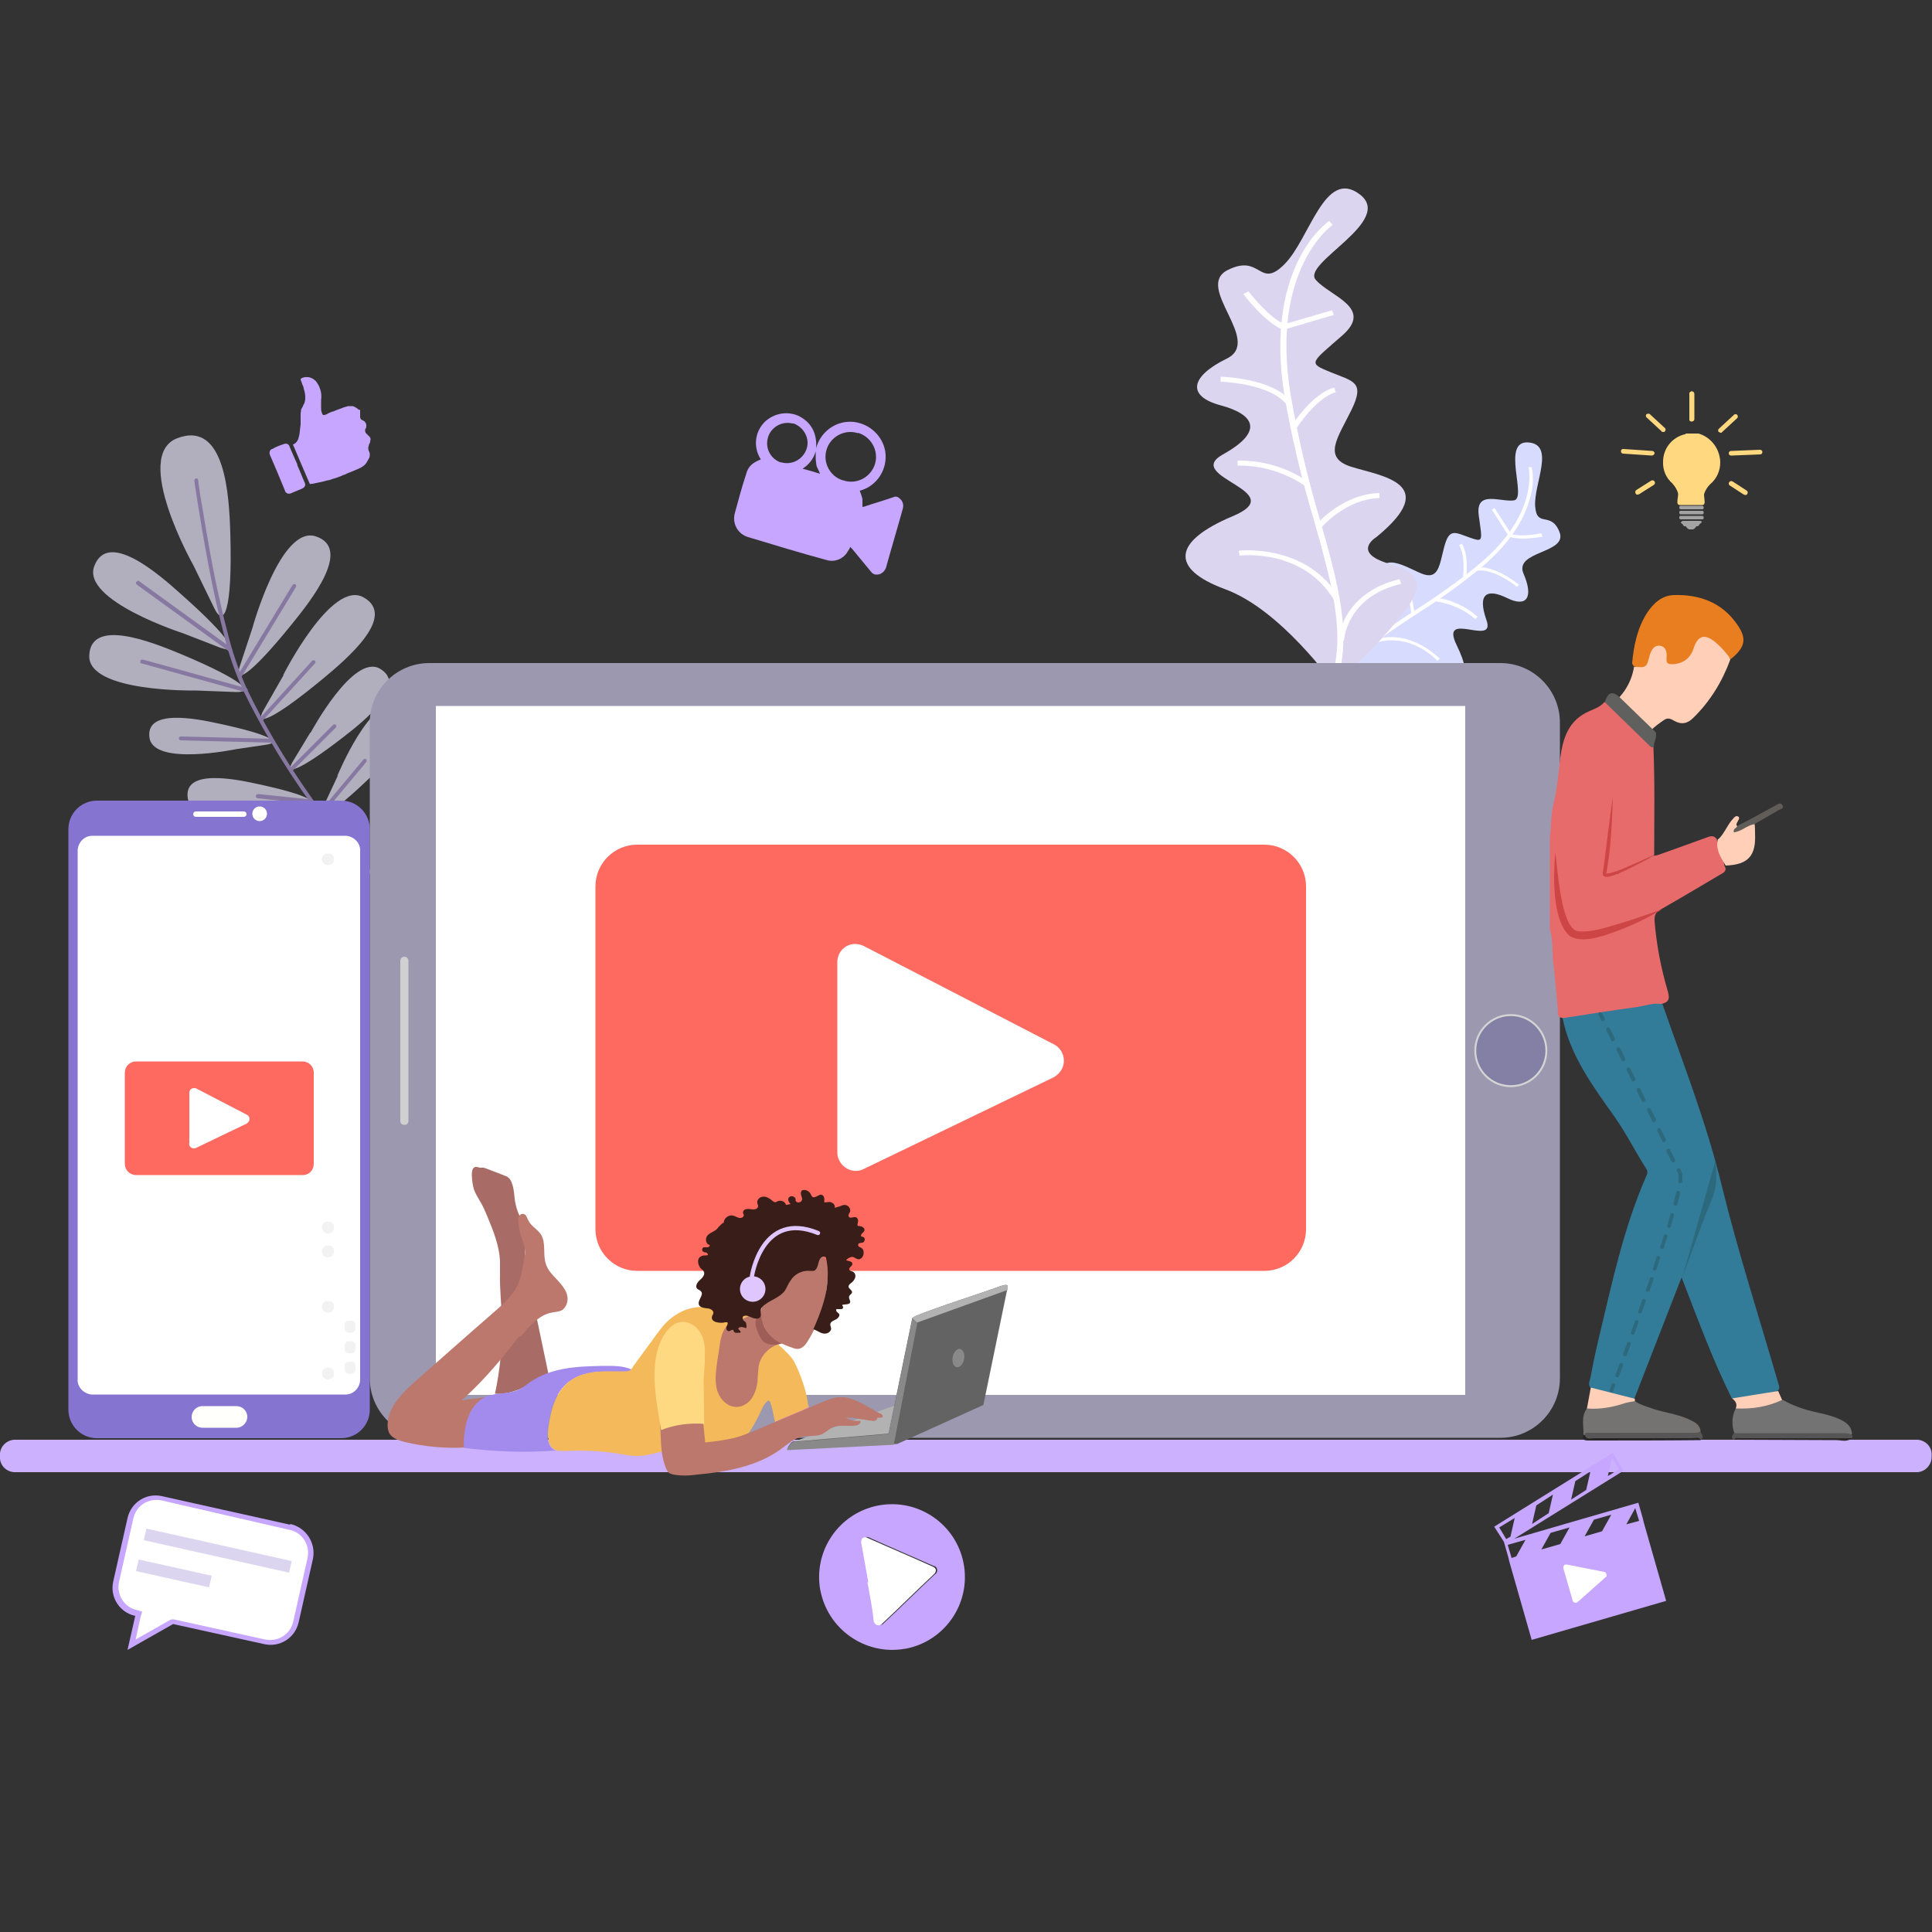 <?xml version="1.0" encoding="UTF-8"?>
<svg id="Layer_1" data-name="Layer 1" xmlns="http://www.w3.org/2000/svg" version="1.1" xmlns:xlink="http://www.w3.org/1999/xlink" viewBox="0 0 500 500">
  <rect x="0" y="0" width="500" height="500" fill="#333333" stroke="none"/>
  <defs>
    <style>
      .cls-1 {
        fill: #565555;
      }

      .cls-1, .cls-2, .cls-3, .cls-4, .cls-5, .cls-6, .cls-7, .cls-8, .cls-9, .cls-10, .cls-11, .cls-12, .cls-13, .cls-14, .cls-15, .cls-16, .cls-17, .cls-18, .cls-19, .cls-20, .cls-21, .cls-22, .cls-23, .cls-24, .cls-25, .cls-26, .cls-27, .cls-28, .cls-29, .cls-30, .cls-31, .cls-32, .cls-33, .cls-34, .cls-35, .cls-36, .cls-37, .cls-38, .cls-39, .cls-40, .cls-41, .cls-42, .cls-43, .cls-44 {
        stroke-width: 0px;
      }

      .cls-2 {
        fill: #ed98af;
      }

      .cls-3 {
        fill: #898989;
      }

      .cls-4 {
        fill: #e86b6b;
      }

      .cls-5 {
        fill: #c6a6fe;
      }

      .cls-6 {
        fill: #b1f2e9;
      }

      .cls-7 {
        fill: #f2f2f2;
      }

      .cls-8 {
        fill: #e87e1f;
      }

      .cls-9 {
        fill: #747373;
      }

      .cls-10 {
        fill: #e0c6ff;
      }

      .cls-11 {
        fill: #d0d0d0;
      }

      .cls-12 {
        fill: #60615e;
      }

      .cls-45 {
        clip-path: url(#clippath-2);
      }

      .cls-13 {
        fill: #636363;
      }

      .cls-46 {
        opacity: .8;
      }

      .cls-14 {
        fill: #ffcfb8;
      }

      .cls-47 {
        clip-path: url(#clippath-6);
      }

      .cls-15 {
        fill: #ccb1fe;
      }

      .cls-16 {
        fill: #747372;
      }

      .cls-17 {
        fill: #2a2928;
      }

      .cls-18, .cls-48 {
        fill: none;
      }

      .cls-19 {
        fill: #605c58;
      }

      .cls-20 {
        fill: #fed981;
      }

      .cls-21 {
        fill: #b2b2b2;
      }

      .cls-49 {
        clip-path: url(#clippath-7);
      }

      .cls-22 {
        fill: #ff6a60;
      }

      .cls-50 {
        clip-path: url(#clippath-1);
      }

      .cls-51 {
        clip-path: url(#clippath-4);
      }

      .cls-23 {
        fill: #bc786d;
      }

      .cls-24 {
        fill: #ce4545;
      }

      .cls-25 {
        fill: #575556;
      }

      .cls-26 {
        fill: #8674d1;
      }

      .cls-27 {
        fill: #9e5e57;
      }

      .cls-28 {
        fill: #a86b65;
      }

      .cls-29 {
        fill: #fffffc;
      }

      .cls-30 {
        fill: #d1cde0;
      }

      .cls-31 {
        fill: #ffd880;
      }

      .cls-32 {
        fill: #272526;
      }

      .cls-33 {
        fill: #391d18;
      }

      .cls-34 {
        fill: #9b8abc;
      }

      .cls-35 {
        fill: #f4b95a;
      }

      .cls-52 {
        clip-path: url(#clippath);
      }

      .cls-53 {
        fill: #847fa5;
        stroke: #d4d4d4;
        stroke-width: .5px;
      }

      .cls-36 {
        fill: #a3a3a3;
      }

      .cls-37 {
        fill: #327b99;
      }

      .cls-38 {
        fill: #57cee9;
      }

      .cls-54 {
        clip-path: url(#clippath-3);
      }

      .cls-39 {
        fill: #a38aed;
      }

      .cls-55 {
        clip-path: url(#clippath-8);
      }

      .cls-40 {
        fill: #d7dcff;
      }

      .cls-41 {
        fill: #fff;
      }

      .cls-56 {
        clip-path: url(#clippath-5);
      }

      .cls-42 {
        fill: #9c98af;
      }

      .cls-43 {
        fill: #2c697c;
      }

      .cls-48 {
        stroke: #e0c6ff;
        stroke-linecap: round;
        stroke-linejoin: round;
        stroke-width: 1.1px;
      }

      .cls-44 {
        fill: #dcd5ef;
      }
    </style>
    <clipPath id="clippath">
      <rect class="cls-18" width="500" height="500"/>
    </clipPath>
    <clipPath id="clippath-1">
      <rect class="cls-18" x="89.2" y="341.8" width="2.7" height="3.1"/>
    </clipPath>
    <clipPath id="clippath-2">
      <rect class="cls-18" x="89.2" y="347.1" width="2.7" height="3.1"/>
    </clipPath>
    <clipPath id="clippath-3">
      <rect class="cls-18" x="89.2" y="352.4" width="2.7" height="3.1"/>
    </clipPath>
    <clipPath id="clippath-4">
      <rect class="cls-18" x="83.3" y="316.2" width="3.1" height="3.1"/>
    </clipPath>
    <clipPath id="clippath-5">
      <rect class="cls-18" x="83.3" y="322.4" width="3.1" height="3.1"/>
    </clipPath>
    <clipPath id="clippath-6">
      <rect class="cls-18" x="83.3" y="336.7" width="3.1" height="3.1"/>
    </clipPath>
    <clipPath id="clippath-7">
      <rect class="cls-18" x="83.3" y="353.9" width="3.1" height="3.1"/>
    </clipPath>
    <clipPath id="clippath-8">
      <rect class="cls-18" x="83.3" y="220.9" width="3.1" height="3.1"/>
    </clipPath>
  </defs>
  <g class="cls-52">
    <g>
      <path class="cls-15" d="M496.4,381H3.6c-2.2-.2-3.8-2-3.6-4.2-.2-2.2,1.5-4,3.6-4.2h492.7c2.2.2,3.8,2,3.6,4.2.1,2.2-1.5,4-3.6,4.2Z"/>
      <g class="cls-46">
        <path class="cls-30" d="M50.1,146.4s-16.1-28.5-4.2-33c12.4-4.7,13.4,14.9,13.7,24.5.6,20.5-1.7,24.5-4.1,19.6l-5.4-11.1M87.3,200.8s8.9-21.7,16.2-18.3c7.6,3.5-2.6,13.7-7.6,18.6-10.8,10.4-14,11.3-12.3,7.8l3.8-8.1M80.4,189.6s11.1-20.7,18-16.5c7.2,4.3-4,13.4-9.6,17.7-11.9,9.2-15.1,9.7-13.1,6.4l4.6-7.6M73.3,174.7s12.5-24.8,20.8-20.1c8.7,4.9-4.3,15.9-10.7,21.2-13.7,11.3-17.5,12-15.2,8l5.2-9.1M65.3,162.6s7.3-26.7,16.4-23.8c9.5,3.1-1.1,16.5-6.3,22.9-11.2,13.8-14.8,15.2-13.4,10.9l3.3-10M70.9,209.5s-21.1,4.4-22.3-2.9c-1.2-7.6,11.8-5.1,18.1-3.7,13.5,2.9,15.8,4.8,12.3,5.4l-8.1,1.2M61,193.9s-21.1,4.4-22.3-2.9c-1.2-7.6,11.8-5.1,18.1-3.7,13.5,2.9,15.8,4.8,12.3,5.4l-8.1,1.2M50.5,178.7s-27.7.5-27.4-9c.3-9.9,16.1-3.6,23.8-.4,16.4,6.9,18.8,9.9,14.2,9.8l-10.5-.4M57.3,167.7c4.3,1.6,3-2-10.3-13.8-6.2-5.6-19.1-16.7-22.6-7.4-3.4,8.9,23,17.4,23,17.4l9.8,3.8"/>
        <g>
          <path class="cls-34" d="M50.3,124.5s1.4,9.8,3.6,21.5c1.1,5.9,2.5,12.2,4,18,1.2,5.1,2.9,10,5.1,14.8,8.3,17.1,20.8,35.3,32.3,47.2.2.2.5.2.7,0s.2-.5,0-.7c0,0,0,0,0,0-11.4-11.8-23.9-30-32.1-47-2.1-4.7-3.8-9.6-5-14.6-2.3-8.6-4.2-18.5-5.5-26.2-.5-3.2-1.1-6.3-1.6-9.5-.2-1.2-.3-2.1-.4-2.7s-.1-1-.1-1c0-.3-.3-.5-.5-.5s-.5.3-.5.5c0,0,0,0,0,.1h0Z"/>
          <path class="cls-34" d="M59.9,167.7l-23.9-17.3c-.2-.2-.6,0-.7.2-.2.2-.1.5.1.7l23.9,17.3c.2.2.6.1.7-.1s.1-.6-.1-.7M63.7,178.1l-26.7-7.4c-.3,0-.6,0-.7.4,0,.3,0,.6.4.6h0l26.7,7.4c.3,0,.6,0,.7-.3,0-.3,0-.6-.3-.7,0,0,0,0,0,0M62.6,175l14-23.1c.1-.3,0-.6-.2-.7-.2-.1-.5,0-.7.2l-14,23.1c-.1.3,0,.6.2.7.2.1.5,0,.7-.2M70.4,191.2l-23.6-.6c-.3,0-.5.2-.5.5,0,.3.2.5.5.5l23.6.6c.3,0,.5-.2.5-.5,0-.3-.2-.5-.5-.5M68,186.5l13.5-14.8c.2-.2.2-.5,0-.7-.2-.2-.5-.2-.7,0,0,0,0,0,0,0l-13.5,14.8c-.2.2-.2.6,0,.7.2.2.5.2.7,0M76,199.2l10.9-10.9c.2-.2.2-.6,0-.7-.2-.2-.5-.2-.7,0l-10.9,10.9c-.2.2-.2.5,0,.7.2.2.5.2.7,0M80.4,206.9l-13.6-1.4c-.3,0-.6.2-.6.5s.2.6.5.6c0,0,0,0,0,0l13.6,1.4c.3,0,.6-.2.6-.5,0-.3-.2-.6-.5-.6,0,0,0,0,0,0M83.3,211l11.5-13.8c.2-.2.1-.6,0-.7-.2-.2-.5-.1-.7,0l-11.5,13.8c-.2.2-.2.6,0,.7.2.2.6.2.7,0,0,0,0,0,0,0"/>
        </g>
      </g>
      <path class="cls-41" d="M36,417.7h-.8c-3.7-.9-6.1-4.6-5.2-8.3l3.7-16.4c.8-3.7,4.5-6.1,8.2-5.2l33.2,7.4c3.7.8,6.1,4.5,5.2,8.2l-3.7,16.5c-.8,3.7-4.5,6.1-8.2,5.2l-23.7-5.4-10.6,6,1.9-8.1Z"/>
      <path class="cls-5" d="M74.9,395.9c3.3.7,5.4,3.9,4.7,7.3,0,0,0,0,0,0l-3.7,16.4c-.7,3.3-3.9,5.4-7.3,4.7,0,0,0,0,0,0l-23.6-5.2h-.5c0-.1-.4.1-.4.1l-9,5.1,1.3-5.9.4-1.3-1.3-.4c-3.3-.7-5.4-3.9-4.7-7.3,0,0,0,0,0,0l3.7-16.4c.7-3.3,3.9-5.4,7.3-4.7,0,0,0,0,0,0l33,7.6M75.1,394.6l-33.2-7.4c-4-.9-8,1.6-8.9,5.7,0,0,0,0,0,0l-3.7,16.4c-.9,4,1.6,8,5.7,8.9,0,0,0,0,0,0l-2,8.8,11.8-6.7,23.6,5.2c4,.9,8-1.6,8.9-5.7,0,0,0,0,0,0l3.7-16.4c.8-4.1-1.8-8.1-5.9-9Z"/>
      <path class="cls-44" d="M37.2,398.6l.7-3,37.6,8.4-.7,3-37.6-8.4ZM35.2,406.6l.7-3,18.9,4.2-.7,3-18.9-4.2Z"/>
      <path class="cls-5" d="M391.6,398.4l28.6-17.8-2.8-4.6-30.7,19.1,2.5,3.9,1.2,4.2.2.9,5.8,20.3,34.8-10.1-5.8-20.3-.2-.9-1.2-4.2c-.1,0-32.4,9.4-32.4,9.4h0ZM418.9,380.3l-2.8,1.7,1.1-4.7,1.7,2.9ZM411.6,380.8l-1.1,4.8-3.9,2.5,1.1-4.8,3.9-2.5ZM401.9,386.8l-1.1,4.8-4.3,2.8,1.1-4.8,4.3-2.8ZM392,392.9l-1.1,4.8-1.1.6-1.8-3,4.1-2.5ZM417,392l-2.4,4.3-4.5,1.3,2.4-4.3,4.5-1.3ZM406.2,395.3l-2.4,4.3-4.9,1.4,2.4-4.3,4.9-1.4ZM392.4,402.8l-1.2.4-1-3.4,4.6-1.3-2.4,4.3ZM424.2,393.6l-3.3.9,2.3-4.2,1,3.3Z"/>
      <path class="cls-41" d="M407,414.2l-2.4-8.3c-.1-.4.1-.9.5-1,.1,0,.3,0,.4,0l9.6,1.9c.4,0,.7.5.7.9,0,.2-.1.4-.3.5l-7.2,6.4c-.3.3-.8.2-1.1,0,0,0-.1-.2-.2-.3h0Z"/>
      <g>
        <path class="cls-36" d="M440.9,131.2v.3c0,.1-.1.3-.3.3h-5.7c-.1,0-.3-.2-.3-.3v-.3c0-.1.1-.3.3-.3h5.7c.1,0,.3.2.3.3h0ZM440.9,133.8v.3c0,.1-.1.3-.3.3h-5.7c-.1,0-.3-.2-.3-.3v-.3c0-.1.1-.3.3-.3h5.7c.1,0,.3.2.3.3ZM440.9,132.5v.3c0,.1-.1.3-.3.3h-5.7c-.1,0-.3-.2-.3-.3v-.3c0-.1.1-.3.3-.3h5.7c.2,0,.3.1.3.4h0Z"/>
        <path class="cls-31" d="M445.2,119.7c0,2.1-.9,4.2-2.6,5.6-.7.7-1.3,1.6-1.6,2.6,0,1.3.6,2.8-.5,2.8h-3.1c0,0-.5,0-.5,0h-2.1c-1.2,0-.5-1.6-.5-2.9-.2-1-.8-1.9-1.5-2.7-1.6-1.4-2.5-3.4-2.4-5.6,0-3.4,2.3-6.3,5.6-7.1h.1c.1-.1.2-.2.3-.2s.2,0,.3,0,.2,0,.3,0h.3c.1,0,.3,0,.5,0,.1,0,.3,0,.5,0h.3c.1,0,.2,0,.3,0,.1,0,.2,0,.3,0s.2,0,.3,0h.1c3.3,1,5.5,4,5.6,7.4h0Z"/>
        <path class="cls-36" d="M440.3,135.3l-.5.4c0,.2-.2.4-.5.5h-.3c-.2.4-.5.7-.9.8-.1,0-.2,0-.3,0,0,0-.1,0-.2,0h-.1c-.1,0-.2,0-.3,0-.4-.1-.7-.4-.9-.8h-.3c-.2,0-.4-.2-.5-.5l-.5-.4c0-.2.2-.4.5-.5h4.4c.2,0,.5,0,.5.3,0,0,0,0,0,0Z"/>
        <path class="cls-31" d="M423.8,128c-.2,0-.4,0-.5-.3-.2-.3-.1-.7.2-.9l3.8-2.4c.3-.2.7-.1.9.2.2.3.1.7-.2.9l-3.8,2.4c-.1,0-.2.1-.3.1h0ZM427.5,117.9l-7.4-.5c-.3,0-.6-.2-.6-.6s.2-.6.6-.6c0,0,0,0,.1,0l7.4.5c.3,0,.6.3.6.6,0,.3-.4.6-.7.6h0ZM430.4,111.8c-.2,0-.3,0-.4-.2l-3.9-3.6c-.2-.2-.2-.6,0-.8,0,0,0,0,0,0,.3-.2.7-.2.9,0l3.9,3.6c.2.2.2.6,0,.8,0,0,0,0,0,0-.1.2-.3.2-.5.2ZM437.8,109c-.4,0-.6-.3-.6-.6v-6.5c0-.4.4-.6.7-.6.3,0,.6.3.6.6v6.6c0,.3-.3.6-.7.6h0ZM451.7,128.1c.2,0,.4,0,.5-.3.2-.3.1-.6-.1-.8,0,0,0,0,0,0l-3.7-2.4c-.3-.2-.7-.1-.9.2-.2.3-.1.6.1.8,0,0,0,0,0,0l3.7,2.4c.2,0,.2.1.3.1h0ZM448.1,117.9l7.4-.3c.3,0,.6-.2.6-.6,0-.3-.2-.6-.6-.6,0,0,0,0-.1,0l-7.4.3c-.3,0-.6.2-.6.6,0,.3.2.6.6.6,0,0,0,0,.1,0ZM445.3,112c.2,0,.3,0,.4-.2l3.9-3.6c.2-.2.2-.6,0-.8,0,0,0,0,0,0-.2-.3-.7-.3-.9,0,0,0,0,0,0,0l-3.9,3.6c-.2.2-.2.6,0,.8,0,0,0,0,0,0,.2,0,.3.2.5.2Z"/>
        <path class="cls-31" d="M437.8,109c.4,0,.6-.3.6-.6v-6.5c0-.4-.3-.6-.6-.6-.3,0-.6.3-.6.6v6.6c0,.4.2.6.6.6h0Z"/>
      </g>
      <path class="cls-5" d="M212.3,411.6c-1.9-10.3,4.9-20.1,15.1-22,10.3-1.9,20.1,4.9,22,15.1,1.9,10.3-4.9,20.1-15.1,22,0,0,0,0-.1,0-10.2,1.8-20-5-21.9-15.2ZM224.7,409.4c.6,3.3,1.2,6.7,1.8,10,0,.5.4.9.9,1.1.5.1,1,0,1.3-.4,4.5-4.2,8.8-8.5,13.3-12.7.5-.3.7-1,.4-1.6-.2-.3-.4-.5-.7-.5-5.6-2.5-11.3-4.9-16.8-7.4-.4-.2-1-.2-1.3.1-.4.3-.4.8-.3,1.3.3,3.4.9,6.7,1.6,10h0Z"/>
      <path class="cls-41" d="M224.7,409.4c-.6-3.3-1.2-6.7-1.8-10-.1-.5,0-1,.3-1.3.4-.3.9-.4,1.3-.1,5.6,2.5,11.3,4.9,16.8,7.4,1.1.4,1.2,1.3.3,2.1-4.5,4.2-8.8,8.5-13.3,12.7-.3.4-.8.5-1.3.4-.5-.2-.8-.6-.9-1.1-.3-3.2-1-6.7-1.6-10Z"/>
      <path class="cls-5" d="M196.9,118.9c-2-3.1-1.6-7.1,1-9.7,2.3-2.2,5.7-2.9,8.7-1.6,3.3,1.6,4.9,4.5,4.6,8.4,1.2-4.4,5.3-7.3,9.8-6.8,4.1.5,7.4,3.6,8.1,7.6.7,4.6-2.1,9-6.6,10.2.3.7.5,1.4.7,2.1,0,.7,0,1.4,0,2.1.1,0,.3-.1.5-.1,2.6-.9,5.2-1.6,7.7-2.5.5-.2,1,0,1.3.3.9.6,1.3,1.8.9,2.9-1.4,5.1-2.9,10-4.3,15.1-.4,1.1-1.4,1.9-2.6,1.8-.4,0-.7-.2-1-.4-1.7-2.1-3.5-4.2-5.2-6.3-.2-.1-.3-.3-.4-.5-.2.4-.4.8-.7,1.2-1.1,2-3.5,2.9-5.6,2.2-6.7-1.8-13.5-3.9-20.2-5.9-2.7-.8-4.2-3.6-3.4-6.3.9-3.3,1.8-6.7,2.9-10,.5-2,1.7-3,3.8-3.8h0ZM222,112.1c-3.4-1.1-7.1.9-8.1,4.3,0,0,0,0,0,0-1,3.3.9,6.9,4.2,7.9.1,0,.3,0,.4.1,3.4,1,7-1,8-4.5.9-3.4-1.1-6.9-4.5-7.9,0,0,0,0,0,0ZM202,119.6c2.8.9,5.7-.6,6.7-3.3s-.6-5.7-3.3-6.7c-.1,0-.2,0-.3,0-2.8-.7-5.7,1-6.4,3.8-.7,2.7.8,5.4,3.4,6.3ZM207.7,121.3c1.6.4,2.9.8,4.5,1.3-.2-.6-.5-1.2-.8-1.8-.2-.6-.2-1.3-.3-2v-2c-.5,1.9-1.8,3.5-3.4,4.5h0Z"/>
      <g>
        <path class="cls-26" d="M88.3,372.2H25.1c-4.1,0-7.4-3.3-7.4-7.4v-150.2c0-4.1,3.3-7.4,7.4-7.4h63.2c4.1,0,7.4,3.3,7.4,7.4v150.2c0,4.1-3.3,7.4-7.4,7.4h0Z"/>
        <path class="cls-29" d="M63.1,211.4h-12.4c-.4,0-.7-.3-.7-.7,0-.4.3-.7.7-.7h12.4c.4,0,.7.3.7.7,0,.4-.3.7-.7.7h0ZM61.2,369.5h-8.8c-1.5,0-2.8-1.2-2.8-2.8,0,0,0,0,0,0,0-1.5,1.2-2.8,2.8-2.8,0,0,0,0,0,0h8.8c1.5,0,2.8,1.2,2.8,2.8,0,0,0,0,0,0,0,1.5-1.3,2.8-2.8,2.8Z"/>
        <circle class="cls-29" cx="67.2" cy="210.6" r="1.9"/>
        <path class="cls-6" d="M44.3,237.9c0-.2,0-.5,0-.7s0-.5,0-.7h0v1.5Z"/>
        <path class="cls-41" d="M20.1,220.4c-.1-2.1,1.5-4,3.6-4.1h65.9c2.1.2,3.8,2,3.6,4.1v136.4c.1,2.1-1.5,4-3.6,4.1H23.7c-2.1-.2-3.8-2-3.6-4.1v-136.4Z"/>
        <g class="cls-50">
          <path class="cls-7" d="M89.2,343.8v-.9c0-.6.4-1.1,1-1.1h.8c.6,0,1,.5,1,1.1v.9c0,.6-.4,1.1-1,1.1h-.8c-.6,0-1-.5-1-1.1"/>
        </g>
        <g class="cls-45">
          <path class="cls-7" d="M89.2,349.1v-.9c0-.6.4-1.1,1-1.1h.8c.6,0,1,.5,1,1.1v.9c0,.6-.4,1.1-1,1.1h-.8c-.6,0-1-.5-1-1.1"/>
        </g>
        <g class="cls-54">
          <path class="cls-7" d="M89.2,354.4v-.9c0-.6.4-1.1,1-1.1h.8c.6,0,1,.5,1,1.1v.9c0,.6-.4,1.1-1,1.1h-.8c-.6,0-1-.5-1-1.1"/>
        </g>
        <g class="cls-51">
          <path class="cls-7" d="M83.3,317.7h0c0-.9.7-1.6,1.6-1.6.9,0,1.6.7,1.6,1.5,0,0,0,0,0,0h0c0,.9-.7,1.6-1.6,1.6h0c-.9,0-1.6-.7-1.6-1.5"/>
        </g>
        <g class="cls-56">
          <path class="cls-7" d="M83.3,323.9h0c0-.9.7-1.6,1.6-1.6.9,0,1.6.7,1.6,1.5,0,0,0,0,0,0h0c0,.9-.7,1.6-1.6,1.6h0c-.9,0-1.6-.7-1.6-1.5"/>
        </g>
        <g class="cls-47">
          <path class="cls-7" d="M83.3,338.2h0c0-.9.7-1.6,1.6-1.6.9,0,1.6.7,1.6,1.5,0,0,0,0,0,0h0c0,.9-.7,1.6-1.6,1.6h0c-.9,0-1.6-.7-1.6-1.5"/>
        </g>
        <g class="cls-49">
          <path class="cls-7" d="M83.3,355.5h0c0-.9.7-1.6,1.6-1.6.9,0,1.6.7,1.6,1.5,0,0,0,0,0,0h0c0,.9-.7,1.6-1.6,1.6h0c-.9,0-1.6-.7-1.6-1.5"/>
        </g>
        <g class="cls-55">
          <path class="cls-7" d="M83.3,222.4h0c0-.9.7-1.6,1.6-1.6.9,0,1.6.7,1.6,1.5,0,0,0,0,0,0h0c0,.9-.7,1.6-1.6,1.6h0c-.9,0-1.6-.7-1.6-1.5"/>
        </g>
      </g>
      <path class="cls-22" d="M78.3,304.1h-43.1c-1.6,0-2.9-1.3-2.9-2.9v-23.6c0-1.6,1.3-2.9,2.9-2.9h43.1c1.6,0,2.9,1.3,2.9,2.9v23.6c0,1.6-1.2,2.9-2.8,2.9,0,0,0,0,0,0Z"/>
      <path class="cls-41" d="M49,295.9v-13.1c0-.7.5-1.2,1.2-1.2.2,0,.4,0,.6.1l13.1,6.8c.6.3.9,1.1.5,1.7-.1.2-.3.4-.6.6l-13.1,6.3c-.6.3-1.4,0-1.7-.7,0-.2-.1-.3-.1-.5h0Z"/>
      <path class="cls-40" d="M347.1,176.7s14.1-3.5,23.1,0,11.4-.3,6.8-9.7,10.2.6,7.7-6.5.3-8.2,5.4-5.7,6.8-.3,4.2-6.3,11.5-5.2,9.3-10.8-5.9-.9-6.3-6.7,5.3-16-1.8-16.5-.2,14.5-3.7,15-10-2.8-9.1,3.9,1.3,7-2.4,5.7-5.2-2.5-6.5,2.3-1.4,8.9-6,7-12.8-7.6-10.5,5.9c0,0,1.2,3.4-2.4,2.6s-8.4-5.2-8.9,3.6c-.3,5.4,0,10.9,1,16.2h0Z"/>
      <path class="cls-41" d="M346.7,176.5l.8.4c2.9-7.4,10.1-12.1,19.1-18,5.9-3.7,11.5-7.7,16.8-12.1,8.4-7,11.5-13.7,12.6-18,.8-2.6.9-5.3.4-7.9h-.8c0,0,.4,0,.4,0h-.4c0,.2,2.9,12-12.8,25.1-5.3,4.4-11,8.4-16.8,12.1-9.1,6-16.3,10.7-19.4,18.4h0Z"/>
      <path class="cls-41" d="M390.5,138.9h.2c2.9,1.1,8.2,0,8.5,0l-.3-.9c0,0-5.1,1.1-7.8.2l-4.3-6.7-.7.4,4.5,7.1ZM382.3,147.7c4.3-.7,10.3,4.1,10.3,4.2l.5-.6c-.3-.2-6.4-5.2-11.1-4.4l.3.9ZM371.4,155.6c3.8.5,7.5,2.1,10.4,4.6l.6-.6c-3.1-2.7-6.9-4.5-11-4.9v.9ZM355.9,166.4c9.1-2.9,15.8,4.3,16.1,4.6l.6-.5c0,0-7.4-8-17.1-4.9l.4.8ZM378.5,149.7l.9.3c0-.3.9-6.3-1.1-9.3l-.7.4c1.8,2.7,1,8.6,1,8.6h0ZM365.1,159h.9c0-.1,0-6.4-4.3-10.3l-.5.6c3.9,3.6,4,9.6,4,9.7ZM350.3,170.3l.7.6c0,0,4.7-6.1-1-13.9l-.7.4c5.2,7.3,1.1,12.7,1,12.9h0Z"/>
      <path class="cls-44" d="M345,176.9s-13.5-19.1-27.9-24.4-13.6-12.4,1.9-18.9-13.1-10.1-2.5-16,8.3-10.3-.6-12.7-7.8-7.5,1.6-12.1-8.5-18.5.2-22.9,8.1,5.1,14.7-1.5,10.4-25,19.5-18.1-15.1,17.8-11.4,22.1,15.1,7.2,6.9,14.4-9,7.1-3.1,9.5,9,2.5,5.5,9.7-7.7,12.4-.1,14.8,23.6,4.2,6.5,18.2c0,0-5,3,.2,5.7s15.7,2.5,6.9,13.8c-5.4,6.9-11.6,13.2-18.4,18.6h0Z"/>
      <path class="cls-41" d="M345.7,177.1l-1.5-.3c4.3-12.1.6-25.3-4.1-42-3.2-10.7-5.8-21.5-7.7-32.5-2.8-17.4.5-28.7,3.7-35.1,3.5-7,7.7-9.9,7.9-10l.9,1-.5-.5.5.5c-.2.1-16.2,11.4-10.9,43.9,1.9,10.9,4.4,21.7,7.6,32.4,4.8,16.9,8.5,30.2,4.1,42.7h0Z"/>
      <path class="cls-41" d="M332.2,85.3h-.3c-4.7-2-9.9-8.9-10.1-9.2l1.3-.7c0,0,5,6.6,9.3,8.5l12.3-3.6.5,1.2-12.9,3.8ZM332.9,104.6c-4.5-5.5-16.9-5.8-17-5.8v-1.3c.6,0,13.3.4,18.2,6.3l-1.3.8ZM337.8,125.8c-5.1-3.5-11.2-5.4-17.5-5.3v-1.3c6.5-.1,13,1.8,18.4,5.6l-1,1ZM345.2,155.2c-8-13.2-23.8-11.5-24.4-11.4l-.2-1.3c.2,0,17.5-1.9,25.9,12.1l-1.4.6ZM335.4,111l-1.3-.6c.2-.3,5.5-8.6,11.2-10.1l.4,1.2c-5.1,1.4-10.2,9.4-10.3,9.5h0ZM341.9,136.4l-1.2-.7c.3-.3,6.9-7.9,16.3-8.1v1.3c-8.6.2-15,7.5-15,7.6h0ZM347.8,165.8h-1.5c0-.1.8-12.3,15.9-15.9l.4,1.2c-14,3.3-14.7,14.2-14.8,14.6h0ZM110.5,181h274v185H110.5v-185Z"/>
      <path class="cls-42" d="M388.4,171.6H111.1c-8.5,0-15.4,6.9-15.4,15.4v169.7c0,8.5,6.9,15.4,15.4,15.4h277.2c8.5,0,15.4-6.9,15.4-15.4h0v-169.7c0-8.5-6.9-15.4-15.4-15.4ZM379.3,361H112.8v-178.3h266.4v178.3h.1Z"/>
      <circle class="cls-53" cx="391" cy="271.9" r="9.2"/>
      <path class="cls-11" d="M104.6,291.1c-.6,0-1-.4-1-1,0,0,0,0,0,0v-41.5c0-.6.5-1,1.1-1,.5,0,1,.5,1,1v41.5c0,.6-.4,1-1,1,0,0,0,0,0,0Z"/>
      <path class="cls-22" d="M327.2,328.9h-162.3c-6,0-10.8-4.9-10.8-10.8v-88.7c0-6,4.9-10.8,10.8-10.8h162.3c6,0,10.8,4.9,10.8,10.8v88.7c0,5.9-4.7,10.7-10.6,10.8,0,0-.2,0-.3,0Z"/>
      <path class="cls-41" d="M216.7,298.3v-49.3c0-2.6,2-4.7,4.6-4.7.8,0,1.5.2,2.2.5l49.3,25.5c2.3,1.2,3.2,4.1,2,6.4-.5.9-1.2,1.6-2.1,2.1l-49.3,23.8c-2.4,1.1-5.2,0-6.3-2.5-.3-.6-.4-1.2-.4-1.8Z"/>
      <path class="cls-5" d="M93.2,106c0,0,0,.1,0,.2,0,.3,0,.7,0,1,0,0,0,.2,0,.3v.4c0,.3.2.7.5.8,0,0,.1,0,.2.1.5.2.9.7.9,1.3,0,.4,0,.7-.3,1,0,0,0,.2,0,.3,0,.2,0,.4.1.5,0,.1.2.3.3.4l.4.4c.1.1.3.3.4.4.2.3.3.6.1,1,0,0,0,.1,0,.2,0,.3-.2.5-.3.7,0,.2-.1.5-.2.8,0,.3,0,.7.2,1,.1.2.2.5.2.7,0,.3,0,.6-.1.9-.2.4-.4.7-.6,1.1-.1.2-.3.4-.4.6,0,0-.2.1-.3.3-.4.3-.8.6-1.3.8-.7.3-1.3.6-2.1.9-.5.2-1.1.4-1.6.7-.3.1-.7.2-1,.4-.6.2-1.1.4-1.7.6-.4.1-.8.2-1.2.4-.5.1-1.1.2-1.7.4-1,.2-1.9.4-2.8.6-.2,0-.5,0-.7.1-1.5-3.4-2.9-6.8-4.4-10.3,0,0,0,0,.1,0,.3-.1.7-.4.9-.7.1-.2.3-.4.4-.7.1-.4.2-.8.3-1.2.1-.9.2-1.7.3-2.6,0-.9,0-1.7,0-2.6,0-.3,0-.5.1-.8,0,0,0-.2,0-.3.1-.4.4-.7.5-1,0-.2.2-.4.3-.6.2-.5.3-1,.3-1.5,0-.8-.1-1.6-.4-2.4,0-.4-.2-.8-.4-1.2-.1-.4-.2-.7-.4-1.1h0c0-.3.2-.4.4-.5.3-.1.6-.2.9-.2,1-.1,1.9.3,2.6,1,.2.2.4.5.5.7.4.6.6,1.2.8,1.9.2.8.2,1.6.1,2.3,0,.7,0,1.3,0,2,0,.4,0,.9.2,1.3,0,.2.2.4.3.6,0,0,.2,0,.2,0,.4,0,.8-.2,1.1-.4.4-.2.8-.4,1.2-.5.3,0,.5-.2.8-.3l1.1-.4c.7-.3,1.3-.5,2.1-.7.4,0,.8,0,1.2,0h0c.6.2,1.2.6,1.6,1,0-.2.2,0,.3,0h0ZM76.9,120.3c.7,1.5,1.3,3.2,2,4.7,0,.1.1.3.1.4,0,.4-.3.8-.7,1l-3.1,1.3c-.5.2-1.1,0-1.4-.5q0,0,0-.1c-1.3-3.2-2.6-6.3-4-9.5,0-.2-.1-.5,0-.7,0-.3.3-.6.6-.7.2,0,.4-.2.6-.3.8-.4,1.6-.7,2.5-1,.3-.1.6-.1.9,0,.2.1.4.3.5.5,0,0,0,0,0,.1.7,1.7,1.4,3.2,2.1,4.8h0Z"/>
      <g>
        <g>
          <path class="cls-13" d="M260.8,333l-.2,1-6.1,29.6-22.3,10.1-28.5,1.4c.2-.7,1.1-2.1,1.7-2.1.6,0,24.6-2.1,24.6-2.1,0,0,5.9-29,6.1-29.8,0,0,0,0,0,0,0,0,.4-.3.8-.5,3.8-1.7,18.7-6.5,21.3-7.5,2.1-.8,2.5-.6,2.6-.3,0,.1,0,.2,0,.2Z"/>
          <ellipse class="cls-3" cx="248" cy="351.5" rx="2.4" ry="1.5" transform="translate(-143.4 529.9) rotate(-79.3)"/>
          <path class="cls-21" d="M260.8,332.8v1.1c0,0-.2,0-.2,0l-23.3,8.4-1.3-1.2.9-.5c3.8-1.7,18.7-6.5,21.3-7.5,2.1-.8,2.5-.6,2.6-.3Z"/>
          <path class="cls-3" d="M237.4,342.4l-6.1,31.5-27.6,1.4c.2-.7,1.1-2.1,1.7-2.1.6,0,24.6-2.1,24.6-2.1,0,0,5.9-29,6.1-29.8,0,0,0,0,0,0l1.3,1.2Z"/>
          <polygon class="cls-21" points="205.4 373.1 231.4 363.8 229.9 371 205.4 373.1"/>
        </g>
        <g>
          <g>
            <path class="cls-28" d="M125.4,302.3c.3,0,.6.2.9.3,1.5.6,3,1.1,4.4,1.7.3.1.6.2.8.4.4.3.7.8.9,1.3.8,1.9.6,4,1.1,5.9.5,2.2,1.7,4.2,2.2,6.4.5,2.3.1,4.7.2,7,0,1.8.5,3.6.8,5.3,1.7,8.3,3.5,16.5,5.2,24.8-4.2,2.6-8.9,5.7-13.8,5.3,1.3-6.1,2-12.8,1.8-19-.1-4-.6-8-.5-11.9,0-1.2,0-2.3,0-3.5-.2-3.9-1.7-7.7-3.2-11.3-.6-1.4-1.1-2.7-1.9-4-.5-.9-1.1-1.8-1.5-2.8-.5-1.3-.6-2.6-.7-4,0-.9.1-2.1,1-2.2.4,0,.8.1,1.1.2.4,0,.7,0,1.1,0Z"/>
            <path class="cls-23" d="M134.5,345.7c-4.6,5.8-8.5,10.8-15,16.7,2.1-.3,4.1-.5,6.2-.8-3.3,3.5-5.2,8.2-5.2,13-5.3.3-10.6-.2-15.7-1.4-1.5-.4-3.2-.9-4-2.2-.4-.7-.5-1.6-.5-2.4.2-4.7,4-8.3,7.5-11.4,6.6-5.8,13.2-11.7,19.9-17.5,2.1-1.8,4.2-3.7,5.7-6.1,1.6-2.5,1.7-5.2,2.3-8,0-.3.1-.6.2-1,.1-1.5-.4-2.9-.9-4.3-.5-1.2-.6-2.4-.8-3.6-.1-.6-.2-1.2,0-1.7.2-.6.8-1,1.4-.8.6.2.8,1,1.1,1.6.7,1.5,2.4,2.3,3.3,3.7,1.4,2.2.4,5.2,1.3,7.7.5,1.5,1.6,2.7,2.7,3.8,1.1,1.2,2.2,2.4,2.7,3.9.5,1.5,0,3.4-1.3,4.2-.8.4-1.7.4-2.6.6-3.2.5-6,3.7-8,6.2Z"/>
            <path class="cls-39" d="M163.7,354.3c-.2.2-.4.5-.6.7,0,0-.2.1-.3.2,0,0-.2,0-.3,0-.6,0-1.3,0-1.9,0-.4,0-.9-.2-1.3-.2-.4,0-.8,0-1.2,0-.8,0-1.6,0-2.4,0-1.5,0-3.1.3-4.6.7-1.5.4-2.8,1.1-4,2-3.5,2.8-4.8,7.5-5.3,12-.2,1.9-.2,4.3,1.4,5.4.2.1.4.2.6.3-7.9.6-15.9.3-23.8-.7,0-2.5.2-5.1,1-7.5.8-2.4,2.4-4.7,4.7-5.7,2.7-1.2,5.9-.6,8.6-1.9,1.1-.5,2-1.3,3-2,2.1-1.4,4.5-2.4,7-3,3.6-.9,7.4-1,11.1-1.1,2.8,0,5.7-.2,8.2,1Z"/>
          </g>
          <g>
            <path class="cls-2" d="M207,357.4c.7,2.2,1.4,4.4,2.3,6.5,0,.1,0,.3,0,.4,0,.1-.2.2-.3.3-2.7,1.3-5.5,2.4-8.4,3.4,0-1.7,0-3.3,0-5,0-.1,0-.3,0-.4,0,0,0-.2.2-.3,1.6-2.1,3.8-3.8,6.2-4.9Z"/>
            <path class="cls-35" d="M209.3,364c-2.4,1.6-6.6,2.7-8.7,4-.3-.9-1-6-1.8-5.5-.8.5-1.2,1.3-1.6,2.1-1.7,3.6-3.5,7.4-6.9,9.5-2.8,1.9-6.4,2.2-9.8,2-2.9-.2-5.8-.9-8.6-.5-1.9.3-3.6.9-5.5,1.1-2.4.3-4.8-.2-7.1-.6-4.1-.6-8.3-.8-12.4-.6-1,0-2.1.1-3-.2-.2,0-.4-.2-.6-.3-1.6-1.1-1.6-3.4-1.4-5.4.6-4.4,1.8-9.2,5.3-12,3.4-2.7,8-2.8,12.3-2.7.7,0,1.3,0,2,0,.5,0,1,0,1.4-.2.2,0,.3-.2.5-.4,0,0,.2-.2.2-.3,0,0,.2-.2.2-.3,2-2.7,4-5.5,6-8.2.9-1.2,1.8-2.5,2.9-3.5,2.9-2.7,6.4-4.1,10.3-3.7,2,.2,4,.8,6,1.2,1.5.3,3.2.3,4.6,1.1,2.5,1.4,4.5,4.4,6.6,6.3,1.7,1.5,3.5,3,4.9,4.8,1.1,1.5,3.8,8.2,4,11.9Z"/>
            <path class="cls-23" d="M213.2,370.9c.7-.4,1.2-.9,1.9-1.3,1.9-1.1,4.4-.3,6.5-.7.6-.1,1.4-.7,1-1.2-1.3.2-2.7-.2-3.9-.9.1.1.8.1,1,.1h1c.7.2,1.4.3,2.1.4.7,0,1.4.2,2,.3.6,0,1.3.3,1.8,0,.3-.1.5-.4.4-.7.3,0,.5,0,.8,0,.2,0,.3,0,.5-.1.2-.1.2-.4,0-.6-.2-.4-.6-.4-1-.6-.4-.2-.8-.4-1.2-.7-.8-.4-1.6-.9-2.3-1.3-1.5-.8-3.1-1.6-4.8-1.9-.9-.2-1.8-.2-2.7,0-1.2.2-2.3.7-3.4,1.1-5.7,2.4-11.3,4.8-17,7.2-1.8.7-3.5,1.5-5.4,2-2.6.7-5.3,1-8,1.3-.5-5.1-1-10.2-1.6-15.3,0-.5-.1-.9-.4-1.3-.3-.4-.7-.7-1.1-.9-2.7-1.6-5.9-2.3-9-2.1.2,6.1.3,12.2.6,18.3.1,2.7.3,5.5,1.4,8.1.2.4.4.9.8,1.1.3.2.6.3,1,.4,2.1.4,4.3.3,6.4,0,7.5-.7,15.3-2.1,21.4-6.5,1.8-1.3,3.5-2.9,5.7-3.3,1.7-.3,3.7,0,5.2-.7Z"/>
            <path class="cls-20" d="M176.5,342.1c-2.1.1-3.8,1.9-4.9,3.8-3.9,7-1.7,16.8-.5,24.2,3.5-1.4,7.4-1.9,11.2-1.6-.2-1.2-.1-2.1-.1-3.2,0-2.6-.1-5.2-.1-7.7,0-2.1.4-4.3.3-6.5.1-2,0-4.1-1-5.9-.9-1.8-2.8-3.2-4.9-3.1Z"/>
            <g>
              <path class="cls-23" d="M202.3,347.7c-2.8.5-5.3,2.8-5.9,5.6-.2,1-.2,2.1-.3,3.1,0,1.7-.4,3.4-1.2,4.9-.8,1.5-2.3,2.7-4,2.8-2.5.2-4.6-1.9-5.3-4.3-.7-2.4-.3-4.9,0-7.3.2-1.5.5-3,.7-4.6.3-2.1.9-4.4,2.7-5.5.7-.4,1.6-.5,2.4-.8,2.1-.6,3.9-1.9,5.6-3.3-.1.9-.1,1.9,0,2.8,0,.9.2,1.8.9,2.5,0,0,0,0,0,0,.4.7.9,1.4,1.5,2,.8.8,1.7,1.4,2.8,1.9Z"/>
              <path class="cls-27" d="M202.3,347.7c-1.7.5-3.9.5-5-.8-.8-.9-1.8-3.3-1.8-4.5s1.3-2.7,1.6-3.8c0,1.6.1,4.2,1.3,5.8,1,1.3,2.4,2.5,3.9,3.3Z"/>
            </g>
          </g>
          <g>
            <path class="cls-23" d="M214.3,328.4c0,6.5-1.8,13.1-5.2,18.6-.6,1-1.4,2-2.6,2.1-.5,0-1-.1-1.4-.3-1-.3-1.9-.7-2.8-1.1-1-.5-2-1.1-2.8-1.9-.6-.6-1.1-1.3-1.5-2,0,0,0,0,0,0-.4-.8-.7-1.6-.9-2.5-.2-.9-.2-1.9,0-2.8,0-.1,0-.3,0-.4-1.9,0-3.8-1.5-3.9-3.4-.1-1.9,1.8-3.7,3.7-3.3.4,0,.7.3,1.1.3,1,0,1.7-1,2.2-1.8,1.9-2.8,4.7-5.2,8.1-5.8,1.1-.2,2.3-.2,3.3.2,1,.4,2,1.2,2.3,2.3.2.6.2,1.2.2,1.9Z"/>
            <path class="cls-33" d="M216.5,338.8c.1,0,.2,0,.4,0,.3,0,.5,0,.8,0s.5-.2.5-.5c0-.2-.3-.4-.2-.6.5-.2,1.8,0,2-.6.2-.5-.5-1.1-.2-1.7.1-.3.6-.5.7-.9.1-.6-.8-.9-.9-1.5,0-.4.3-.7.6-.9.5-.4.9-.8,1.1-1.4s0-1.3-.6-1.6c-.3-.1-.8-.2-.9-.5-.2-.6.8-.9.8-1.5,0-.5-.6-.7-1.1-.8-1.2-.2-.9-1.6-2-1.8-.4,0-.8.1-1.2.1-.9,0-1.7-1.3-2.4-.8-.4.3-.3.9-.2,1.4.4,1.7.6,3.5.5,5.3-.1,4.7-1.8,9.2-3.7,13.5.9.3,1.6.9,2.5,1.1.9.2,2-.3,2.1-1.2,0-.4-.3-.9-.2-1.3.2-.9,1.6-.9,2.1-1.7.8-1.1-.7-1.1-.6-1.9,0-.1.1-.3.2-.3Z"/>
            <path class="cls-33" d="M216,312.6c.3-1.1-1-1.7-1.8-1.5-.3,0-.6.2-.9,0,0-.4.1-.7,0-1.1s-.3-.7-.7-.8c-.4-.1-.8.2-1.2.4-.4.2-.9.4-1.2.1-.2-.2-.3-.5-.4-.7-.4-.8-1.5-1.3-2.3-.9-.7,1,.4,1.8,0,2.6-.3.6-1.4.7-1.6,0,0-.1,0-.3,0-.4-.1-.6-1-.9-1.5-.6-.8.5-.3,1.4.2,1.9-.1,0-1.1.3-1.2.2-.2-.9-1.4-1.3-2.2-.9-.1,0-.2.2-.4.2-.4.1-.8-.2-1.1-.5-.6-.5-1.4-1-2.3-.9s-1.6.9-1.4,1.7c0,.2.2.4.2.7,0,.6-.6.9-1.2.9s-1.1-.2-1.7-.1c-.6,0-1.1.5-1,1,0,.2.1.3.2.5,0,.6-.6.9-1.2.8-.5-.1-1-.5-1.6-.6-1.2-.3-2.5.8-2.4,2,0-.6-1.4,1.1-1.4,1-.3.5-.6.7-1.1,1-1,.6-2,.9-2.1,2.2,0,.6.3,1.3,1,1.4,0,.3-.3.6-.6.6s-.7,0-1,0c-.5.2-.5,1,0,1.2.2.1.5.1.7.2.2,0,.4.3.4.5,0,.2-.4.2-.6.2-.4,0-.8,0-1.1.2-1.4.6-.8,2.6,0,3.3.2.2.5.3.6.6.5.8-.3,1.7-1,2.3-.7.6-1.3,1.7-.6,2.3.3.2.7.3.9.6.9.9-1,2.3-.5,3.5.3.7,1.3.8,2.1.9.8,0,1.8.6,1.6,1.3,0,.2-.2.4-.3.7-.6,1.8,2.5,1.9,3.4,1.6.2,0,.4,0,.5,0,.3.2,0,.6,0,.8-.2.3-.3.6-.2.9,0,.3.3.6.6.6.4,0,.8-.5,1.2-.3,0,.3.2.6.5.7.3.1.6,0,1,0,.1,0,.2,0,.3,0,.2-.2,0-.4-.2-.6-.2-.2-.4-.4-.3-.6.5-.4,1.2-.3,1.9,0,.4.1.1-1.3,0-1.5-.2-.2-.4-.3-.6-.5-.2-.3-.3-.7-.1-1,.7-.5,1.6,0,2.3.3.7.3,1.9.5,2.2-.3.2-.4,0-.9,0-1.4,0-.7.6-1.3,1.2-1.7,1.7-1.3,4-1.9,5.2-3.7.5-.8.8-1.7,1.4-2.5,1-1.7,3.1-2.7,5-2.5.3,0,.7,0,1,0,.8-.3,1-1.2,1.2-2,.2-.8.6-1.8,1.4-1.7,1,0,1.2,1.5,1.9,2.2.7.8,2.2.8,2.9,0,.3-.4.4-.9.8-1.2.6-.5,1.5-1.2,2.2-.8.4.2.8.5,1.2.5.9,0,1.4-1.1,1.3-1.9,0-.3-.1-.6-.4-.9-.2-.2-.5-.3-.7-.4s-.4-.4-.3-.7c.2-.4.7-.3,1.1-.4.4-.1.6-.5.6-.9,0-.4-.5-.7-.9-.7-.2-.2,0-.6.2-.8.2-.2.5-.4.6-.7.1-.4-.1-.7-.4-.9-.3-.2-.7-.3-1-.3-.1,0-.3,0-.3-.1-.2-.2,0-.5,0-.8.2-.5,0-1.3-.6-1.4-.6-.1-1.4.4-1.7-.1-.3-.4.1-.9.3-1.3.2-.7-.3-1.5-1-1.7-.7-.2-1.1.1-1.7.3,0,0-1.2.4-1.1.3Z"/>
            <g>
              <circle class="cls-10" cx="194.8" cy="333.6" r="3.3"/>
              <path class="cls-48" d="M194.6,330.3s2.5-17.2,17.1-11.2"/>
            </g>
          </g>
        </g>
      </g>
      <g>
        <g>
          <path class="cls-14" d="M422.9,172.5c-.8,4.9-3.5,8.4-7.5,11.1-.3.3-.1.5,0,.7,2.7,2.6,5.3,5.3,8,8,.4.4.8.9,1.5.6.9-3.1,3.3-4.9,5.8-6.6.9-.6,1.7-.3,2.5.2,1.9,1.1,3.5.8,5-.7,4.4-4.3,7.5-9.4,9.6-15.1-.5-2.5-3.9-6-6.3-6.3-1.2-.2-2.2.3-2.9,1.4-.6.9-1,1.8-1.5,2.8-.7,1.2-1.7,2.1-3,2.6-1.3.5-2.4.3-2.5-1.4,0-1.5-.8-2.7-2.3-2.9-1.6-.2-2.6,1-2.9,2.3-.6,2.1-1.7,3.2-3.7,3.5Z"/>
          <path class="cls-8" d="M422.9,172.5c2.9.4,3.3.2,3.9-2.4.4-1.5,1-3.1,2.7-3,1.8.2,1.9,1.8,1.8,3.3-.1,1.3.4,1.5,1.5,1.5,2.8-.1,4.7-1.6,5.5-4.1,1.2-3.7,3.2-3.8,6.1-1.2,1.3,1.2,2.5,2.5,3.5,4,3.8-3.1,4.3-5.3,1.6-9.1-3.9-5.6-9.7-7.7-16.3-7.5-3.1.1-5.3,2.1-7,4.7-2.5,4-3.4,8.4-3.8,12.9,0,.2.2.5.4.8Z"/>
          <path class="cls-38" d="M415.9,223.5"/>
          <path class="cls-4" d="M417.3,209.6c-.3,3.9-.8,9.7-1.7,15.5-.1.7-.7,1.5,0,2.1.7.6,1.3-.3,2-.6.4-.2.8-.4,1.2-.6,2.9-1.9,6.3-2.9,9.3-4.7,0-9.3.2-18.6-.2-28-3.2-3-6.2-6.3-9.4-9.3-1-.9-1.7-2.2-3.3-2.3-1,1.2-2.4,1.7-3.8,2.3-5.4,2.3-6.9,6.9-7.6,12.1-.5,4.1-.8,8.2-1.8,12.2-.7,2.8-.5,5.7-.9,8.5v23.7c.8,2.5.6,5.1.8,7.7.5,4.5.9,9,1.3,13.5,0,.7-.2,1.6,1,1.7.6.4,1.2.5,1.9.4,7.8-1.1,15.6-2.3,23.3-3.7.2,0,.4-.2.6-.3,2.4-.5,2-1.9,1.5-3.7-1.7-5.8-2.8-11.7-3.3-17.7-.1-1.7.4-2.4,1.7-3.1,5.1-2.9,10.1-5.9,15.2-8.9.9-.5,2-1,1.2-2.3-.4-2.4-1.7-4.5-2-6.9-.6-1-1.5-.9-2.5-.5-4.1,1.5-8.3,3-12.5,4.5-.5.2-1,.2-1.5.3-2.9,1.8-6.3,2.8-9.2,4.7"/>
          <path class="cls-37" d="M430.2,259.9c-2.2-.5-4.4.4-6.5.7-6.5.9-12.9,1.9-19.3,2.9,2,9.8,7.9,17.7,13.5,25.6,3,4.3,5.3,8.9,8.1,13.3.5.7.4,1.3,0,2.1-5.9,13.5-8.9,27.9-12.3,42.1-.8,3.3-1.5,6.7-2.1,10-.2.8-.7,1.7,0,2.5,2.6,1.6,5.6,1.8,8.4,2.7,1,.3,2,.8,3,.1,3.6-9.3,7.3-18.7,10.9-28,.4-1,.7-1.9,1.3-3.3,4.2,10.8,8,21.3,13,31.3,1.5.6,3,.2,4.5-.2,2.5-.6,5.1-.4,7.4-1.8.8-.8.1-1.6,0-2.3-4.9-16.9-10.3-33.6-14.5-50.7-3.9-16.2-10-31.6-15.4-47.2Z"/>
          <path class="cls-16" d="M410.7,364.5c-1.6,2.1-.8,4.5-.9,6.8.3.1.5.2.8.2,8.8,0,17.6,0,26.3,0,1.2,0,2.4.2,3.2-1.1-.2-2-1.9-2.5-3.3-3.2-2.9-1.3-6-1.6-9-2.6-1.6-.6-3.3-1-4.7-2-.4-.3-.8-.4-1.3-.3-3.7.9-7.5,1.3-11.2,2.1Z"/>
          <path class="cls-9" d="M449.2,364.5c-1,2-1.1,4.1-.4,6.3.6.6,1.3.6,2.1.6,9.2,0,18.3,0,27.5,0,.3,0,.6,0,.9-.2-.1-2.2-1.6-3.2-3.4-4-2.9-1.3-6.2-1.6-9.2-2.6-1.8-.6-3.6-1.3-5.3-2.3-.7-.1-1.3,0-2,.2-2.7.8-5.4,1.6-8.2,1.4-.7,0-1.3.2-1.9.6Z"/>
          <path class="cls-14" d="M444.6,217.1c-.7,2.7.7,4.8,2,6.9,5.8-.2,7.9-2.5,7.6-8.3,0-.8,0-1.6-.1-2.4-1.1-.7-1.9.4-2.8.6-.5,0-1.1,1.2-1.6,0-.6-.4-.2-.9,0-1.3.2-.4.7-1,.1-1.3-.5-.3-1,.2-1.3.6-1.5,1.6-2.2,3.8-3.8,5.3Z"/>
          <path class="cls-12" d="M428.5,189.5c-3.2-3.1-6.4-6.2-9.6-9.3-1.8-1.4-2.7-1-3.6,1.5,3.8,3.7,7.6,7.4,11.4,11.1.4.4.7.8,1.3.5,0-1.3.9-2.5.5-3.8Z"/>
          <path class="cls-1" d="M479.1,371.3c-.8-.5-1.7-.4-2.6-.4-9.3,0-18.5,0-27.8,0-.3.6-.9,1.1,0,1.7,2.1-.4,4.1-.1,6.2-.2,7.4,0,14.7,0,22.1,0,.7,0,1.5.2,2.2-.2.5-.4.1-.6,0-.9Z"/>
          <path class="cls-25" d="M440.1,370.4c-.7.5-1.5.4-2.4.4-8.9,0-17.8,0-26.7,0-.6,0-.8,0-.9.6-.4,1.1.4,1,1.1,1,1.6,0,3.1,0,4.7,0,7.3,0,14.7,0,22,0,.7,0,1.5-.2,2.2.2,1.3-.8,0-1.5,0-2.2Z"/>
          <path class="cls-14" d="M410.7,364.5c3.3.3,6.5-.3,9.6-1.3.9-.3,1.9-.4,2.8-.6,0-.2,0-.4,0-.6-3.8-1-7.6-1.9-11.4-2.9-.3,1.8-.7,3.6-1,5.4Z"/>
          <path class="cls-14" d="M449.2,364.5c4.2.2,8.2-.4,12-2.2-.3-.8-.7-1.5-1-2.3-4,.6-8,1.3-11.9,1.9.8.7,1.4,1.4.9,2.6Z"/>
          <path class="cls-19" d="M449.6,213.9c-.3.4-1.1.6-.9,1.5,2-.2,3.4-1.8,5.3-2.1,1.2-.7,5.1-2.9,6.2-3.6.5-.3,1.6-.4,1.1-1.3-.5-.9-1.2-.2-1.7,0-2.4,1.3-7.6,4.2-10.1,5.4Z"/>
          <path class="cls-32" d="M440.2,372.6c-.6-.8-1.5-.4-2.3-.4-8.5,0-17,0-25.5,0-.8,0-1.9.5-2.2-.8-.1,0-.2,0-.4,0-.5,1.2.3,1.4,1.2,1.4,9.7,0,19.4,0,29.1-.1Z"/>
          <path class="cls-17" d="M479.2,372.2c-9.6,0-19.2,0-28.9,0-.6,0-1.2-.2-1.6.4,8.8,0,17.7.1,26.5.1,1.3,0,2.8.6,4-.5Z"/>
        </g>
        <path class="cls-43" d="M443.9,300.2s1,6-.8,10-7.7,20.4-7.7,20.4l8.6-30.4Z"/>
        <g>
          <path class="cls-43" d="M414.8,264.3c-.2,0-.4,0-.4-.3l-.7-1.3c-.1-.2,0-.5.2-.7.2-.1.5,0,.7.2l.7,1.3c.1.2,0,.5-.2.7,0,0-.2,0-.2,0Z"/>
          <path class="cls-43" d="M418.6,356.4c0,0-.1,0-.2,0-.3,0-.4-.4-.3-.6l1-2.7c0-.3.4-.4.6-.3.3,0,.4.4.3.6l-1,2.7c0,.2-.3.3-.5.3ZM420.6,350.9c0,0-.1,0-.2,0-.3,0-.4-.4-.3-.6.3-.9.7-1.8,1-2.7,0-.3.4-.4.6-.3.3,0,.4.4.3.6-.3,1-.7,1.9-1,2.8,0,.2-.3.3-.5.3ZM422.6,345.4c0,0-.1,0-.2,0-.3,0-.4-.4-.3-.6.3-.9.7-1.8,1-2.8,0-.3.4-.4.6-.3.3,0,.4.4.3.6-.3.9-.7,1.9-1,2.8,0,.2-.3.3-.5.3ZM424.5,339.9c0,0-.1,0-.2,0-.3,0-.4-.4-.3-.6l1-2.8c0-.3.4-.4.6-.3.3,0,.4.4.3.6l-1,2.8c0,.2-.3.3-.5.3ZM426.5,334.3c0,0-.1,0-.2,0-.3,0-.4-.4-.3-.6l1-2.8c0-.3.4-.4.6-.3.3,0,.4.4.3.6l-1,2.8c0,.2-.3.3-.5.3ZM428.3,328.8c0,0-.1,0-.2,0-.3,0-.4-.4-.3-.6.3-.9.6-1.9.9-2.8,0-.3.4-.4.6-.3.3,0,.4.4.3.6-.3.9-.6,1.8-.9,2.8,0,.2-.3.3-.5.3ZM430.2,323.2c0,0-.1,0-.2,0-.3,0-.4-.4-.3-.6.3-.9.6-1.9.9-2.8,0-.3.4-.4.6-.3.3,0,.4.4.3.6-.3.9-.6,1.8-.9,2.8,0,.2-.3.3-.5.3ZM431.9,317.7s0,0-.1,0c-.3,0-.4-.4-.3-.6.3-1,.6-1.9.8-2.8,0-.3.4-.4.6-.3.3,0,.4.4.3.6-.3.9-.5,1.8-.8,2.8,0,.2-.3.4-.5.4ZM433.6,312s0,0-.1,0c-.3,0-.4-.3-.4-.6.3-1,.5-2,.7-2.8,0-.3.3-.4.6-.4.3,0,.4.3.4.6-.2.9-.4,1.8-.7,2.9,0,.2-.3.4-.5.4ZM434.8,306.3s0,0,0,0c-.3,0-.5-.3-.4-.6,0-.4,0-.8,0-1s0-.5,0-.6c0-.2-.2-.5-.4-1-.1-.3,0-.5.2-.7.3-.1.5,0,.7.2.2.4.3.8.4,1s.1.5.1.9,0,.7,0,1.2c0,.3-.2.4-.5.4ZM433.1,300.9c-.2,0-.4-.1-.5-.3-.4-.8-.8-1.7-1.3-2.6-.1-.2,0-.5.2-.7.2-.1.5,0,.7.2.5,1,.9,1.8,1.3,2.6.1.2,0,.5-.2.7,0,0-.1,0-.2,0ZM430.6,295.6c-.2,0-.4-.1-.4-.3l-1.3-2.6c-.1-.2,0-.5.2-.7.2-.1.5,0,.7.2l1.3,2.6c.1.2,0,.5-.2.7,0,0-.1,0-.2,0ZM428,290.4c-.2,0-.4-.1-.4-.3l-1.3-2.6c-.1-.2,0-.5.2-.7.2-.1.5,0,.7.2l1.3,2.6c.1.2,0,.5-.2.7,0,0-.1,0-.2,0ZM425.3,285.2c-.2,0-.4-.1-.4-.3l-1.3-2.6c-.1-.2,0-.5.2-.7.2-.1.5,0,.7.2l1.3,2.6c.1.2,0,.5-.2.7,0,0-.1,0-.2,0ZM422.7,279.9c-.2,0-.4-.1-.4-.3l-1.3-2.6c-.1-.2,0-.5.2-.7.2-.1.5,0,.7.2l1.3,2.6c.1.2,0,.5-.2.7,0,0-.1,0-.2,0ZM420.1,274.7c-.2,0-.4-.1-.4-.3l-1.3-2.6c-.1-.2,0-.5.2-.7.2-.1.5,0,.7.2l1.3,2.6c.1.2,0,.5-.2.7,0,0-.1,0-.2,0ZM417.4,269.5c-.2,0-.4-.1-.4-.3l-1.3-2.6c-.1-.2,0-.5.2-.7.2-.1.5,0,.7.2l1.3,2.6c.1.2,0,.5-.2.7,0,0-.1,0-.2,0Z"/>
          <path class="cls-43" d="M417.1,360.3c0,0-.1,0-.2,0-.3,0-.4-.4-.3-.6l.5-1.4c0-.3.4-.4.6-.3.3,0,.4.4.3.6l-.5,1.4c0,.2-.3.3-.5.3Z"/>
        </g>
        <path class="cls-24" d="M402.5,220.5c.6,4.1,1.4,19.6,5.8,20.5,3.5.4,7.4-1,10.9-2,3.7-1.1,7.3-2.4,11-3.7-3.3,2-6.8,3.7-10.5,5.2-3.6,1.3-10,4-13.5,1.7-4.6-4.1-4.2-15.9-3.7-21.7h0Z"/>
        <path class="cls-24" d="M417.4,206.4c-.2,6.6-.5,13.2-1.7,19.7,2.3-.2,5.9-2,8.5-3.1,0,0,3.9-1.8,3.9-1.8-2.4,1.5-4.9,2.9-7.5,4.1-1.3.5-6.7,3.4-5.7,0,.8-5.8,1.6-13.3,2.5-19h0Z"/>
      </g>
    </g>
  </g>
</svg>